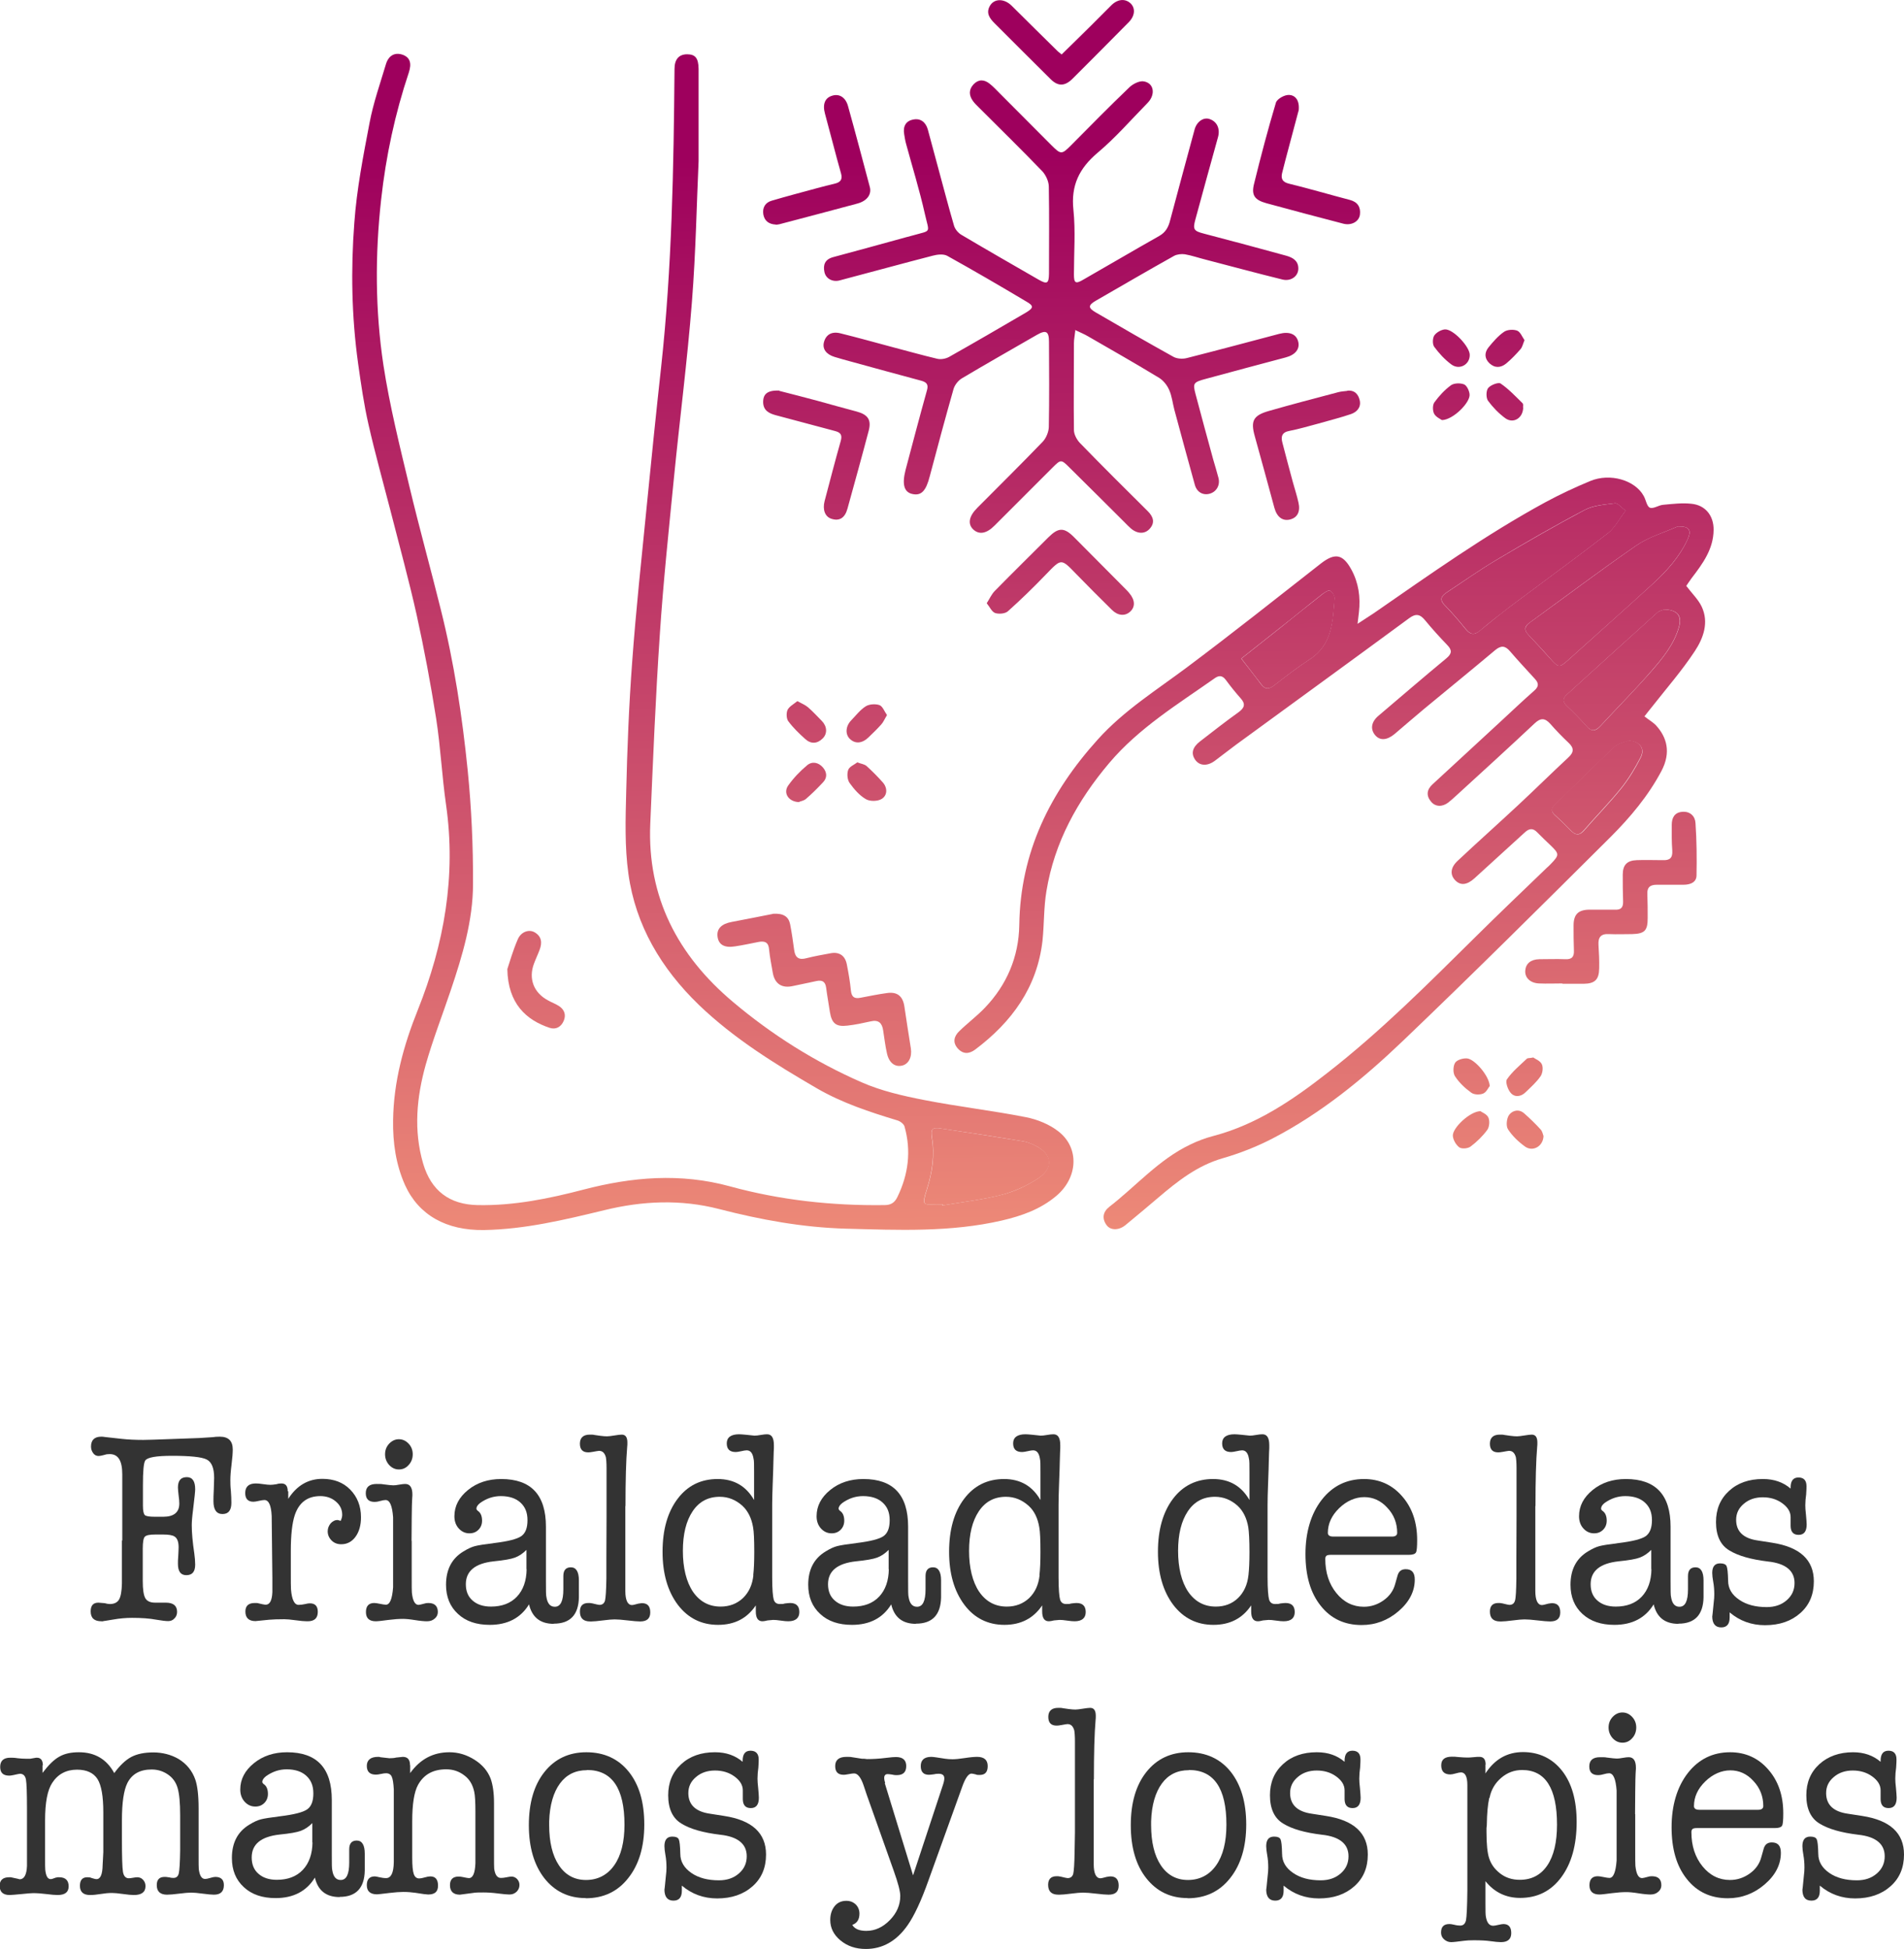 <?xml version="1.0" encoding="UTF-8"?>
<svg id="Layer_2" data-name="Layer 2" xmlns="http://www.w3.org/2000/svg" width="111.5" height="114.13" xmlns:xlink="http://www.w3.org/1999/xlink" viewBox="0 0 111.5 114.13">
  <defs>
    <linearGradient id="linear-gradient" x1="78.34" y1="32.37" x2="77.92" y2="109.06" gradientTransform="translate(0 118) scale(1 -1)" gradientUnits="userSpaceOnUse">
      <stop offset="0" stop-color="#fea77d"/>
      <stop offset="1" stop-color="#9e005d"/>
    </linearGradient>
    <linearGradient id="linear-gradient-2" x1="41.98" y1="32.18" x2="41.57" y2="108.86" xlink:href="#linear-gradient"/>
    <linearGradient id="linear-gradient-3" x1="62.49" y1="32.29" x2="62.08" y2="108.97" xlink:href="#linear-gradient"/>
    <linearGradient id="linear-gradient-4" x1="94.52" y1="32.46" x2="94.1" y2="109.15" xlink:href="#linear-gradient"/>
    <linearGradient id="linear-gradient-5" x1="47.84" y1="32.21" x2="47.43" y2="108.9" xlink:href="#linear-gradient"/>
    <linearGradient id="linear-gradient-6" x1="62.59" y1="32.29" x2="62.18" y2="108.98" xlink:href="#linear-gradient"/>
    <linearGradient id="linear-gradient-7" x1="48.22" y1="32.21" x2="47.81" y2="108.9" xlink:href="#linear-gradient"/>
    <linearGradient id="linear-gradient-8" x1="76.91" y1="32.37" x2="76.5" y2="109.05" xlink:href="#linear-gradient"/>
    <linearGradient id="linear-gradient-9" x1="76.85" y1="32.37" x2="76.43" y2="109.05" xlink:href="#linear-gradient"/>
    <linearGradient id="linear-gradient-10" x1="48.14" y1="32.21" x2="47.73" y2="108.9" xlink:href="#linear-gradient"/>
    <linearGradient id="linear-gradient-11" x1="62.36" y1="32.29" x2="61.95" y2="108.97" xlink:href="#linear-gradient"/>
    <linearGradient id="linear-gradient-12" x1="31.55" y1="32.12" x2="31.14" y2="108.81" xlink:href="#linear-gradient"/>
    <linearGradient id="linear-gradient-13" x1="47.46" y1="32.21" x2="47.05" y2="108.89" xlink:href="#linear-gradient"/>
    <linearGradient id="linear-gradient-14" x1="50.98" y1="32.23" x2="50.57" y2="108.91" xlink:href="#linear-gradient"/>
    <linearGradient id="linear-gradient-15" x1="47.43" y1="32.21" x2="47.01" y2="108.89" xlink:href="#linear-gradient"/>
    <linearGradient id="linear-gradient-16" x1="51" y1="32.23" x2="50.58" y2="108.91" xlink:href="#linear-gradient"/>
    <linearGradient id="linear-gradient-17" x1="89.4" y1="32.43" x2="88.99" y2="109.12" xlink:href="#linear-gradient"/>
    <linearGradient id="linear-gradient-18" x1="88.49" y1="32.43" x2="88.08" y2="109.11" xlink:href="#linear-gradient"/>
    <linearGradient id="linear-gradient-19" x1="85.32" y1="32.41" x2="84.91" y2="109.1" xlink:href="#linear-gradient"/>
    <linearGradient id="linear-gradient-20" x1="86.3" y1="32.42" x2="85.88" y2="109.1" xlink:href="#linear-gradient"/>
    <linearGradient id="linear-gradient-21" x1="89.42" y1="32.43" x2="89" y2="109.12" xlink:href="#linear-gradient"/>
    <linearGradient id="linear-gradient-22" x1="88.46" y1="32.43" x2="88.05" y2="109.11" xlink:href="#linear-gradient"/>
    <linearGradient id="linear-gradient-23" x1="86.25" y1="32.42" x2="85.84" y2="109.1" xlink:href="#linear-gradient"/>
    <linearGradient id="linear-gradient-24" x1="85.34" y1="32.41" x2="84.93" y2="109.1" xlink:href="#linear-gradient"/>
    <linearGradient id="linear-gradient-25" x1="94.41" y1="32.46" x2="94" y2="109.15" xlink:href="#linear-gradient"/>
    <linearGradient id="linear-gradient-26" x1="90.1" y1="32.44" x2="89.69" y2="109.12" xlink:href="#linear-gradient"/>
    <linearGradient id="linear-gradient-27" x1="95.22" y1="32.47" x2="94.81" y2="109.15" xlink:href="#linear-gradient"/>
    <linearGradient id="linear-gradient-28" x1="75.69" y1="32.36" x2="75.28" y2="109.05" xlink:href="#linear-gradient"/>
    <linearGradient id="linear-gradient-29" x1="93.74" y1="32.46" x2="93.33" y2="109.14" xlink:href="#linear-gradient"/>
    <linearGradient id="linear-gradient-30" x1="57.87" y1="32.26" x2="57.45" y2="108.95" xlink:href="#linear-gradient"/>
  </defs>
  <g id="Layer_2-2" data-name="Layer 2">
    <g id="Layer_1-2" data-name="Layer 1-2">
      <g>
        <g style="isolation: isolate;">
          <g style="isolation: isolate;">
            <path d="M7.16,90.22v-3.89c0-.79-.24-1.18-.73-1.18-.12,0-.22.01-.29.04-.15.04-.28.07-.37.07-.12,0-.23-.05-.31-.16s-.13-.23-.13-.39c0-.38.2-.58.6-.58.05,0,.12,0,.22.02l.99.11c.37.04.79.06,1.25.06.25,0,.79-.02,1.61-.05l1.66-.06c.22-.01.48-.03.78-.05.13-.02.28-.03.43-.03.51,0,.76.25.76.75,0,.19-.02.48-.07.88-.05.39-.07.69-.07.9,0,.17,0,.38.03.64.02.26.03.49.03.7,0,.44-.17.66-.52.66s-.53-.25-.53-.75c0-.15,0-.38.02-.69.01-.31.02-.54.02-.68,0-.56-.14-.92-.43-1.07-.29-.15-.97-.22-2.04-.22-.91,0-1.43.09-1.56.27-.1.14-.14.63-.14,1.47v1.18c0,.3.04.48.11.55.07.07.27.1.6.1h.48c.62,0,.94-.26.94-.77,0-.12-.01-.28-.04-.48-.02-.2-.04-.36-.04-.46,0-.41.17-.61.52-.61.33,0,.49.24.49.71,0,.06-.01.19-.03.38l-.1.87c-.05.38-.07.67-.07.86,0,.44.05.99.15,1.66.03.22.05.44.05.64,0,.42-.17.62-.52.62-.33,0-.49-.22-.49-.67,0-.11,0-.27.02-.48.01-.21.02-.37.02-.48,0-.33-.08-.54-.25-.64-.11-.07-.33-.11-.66-.11h-.45c-.34,0-.54.04-.62.13-.08.08-.12.32-.12.7v1.89c0,.5.05.83.15,1.01.1.17.29.26.57.26h.63c.44,0,.66.18.66.54,0,.15-.05.28-.15.38-.1.11-.22.16-.37.16-.15,0-.38-.03-.68-.08-.42-.08-.9-.11-1.44-.11-.35,0-.72.03-1.11.1l-.49.08s-.06,0-.1.02h-.09c-.42,0-.63-.19-.63-.58,0-.34.15-.51.45-.51.04,0,.16.01.37.03.11.03.21.05.3.05.26,0,.44-.09.54-.26s.16-.49.17-.94v-2.53Z" style="fill: #333; stroke-width: 0px;"/>
          </g>
          <g style="isolation: isolate;">
            <path d="M16.88,87.33v.44c.5-.78,1.17-1.17,2-1.17.67,0,1.22.21,1.63.63s.63.96.63,1.62c0,.47-.11.85-.32,1.14-.21.29-.49.44-.84.44-.22,0-.41-.07-.56-.22-.15-.15-.23-.33-.23-.54,0-.17.06-.32.17-.46.12-.13.25-.2.4-.2.03,0,.09.02.19.05.06-.13.09-.25.09-.35,0-.31-.12-.57-.37-.78-.24-.21-.55-.32-.91-.32-.75,0-1.25.37-1.5,1.12-.15.46-.23,1.15-.23,2.08v1.06c0,.71,0,1.11.01,1.2.05.61.2.91.45.91.12,0,.25-.02.39-.05.11-.03.2-.04.27-.04.31,0,.46.17.46.5,0,.37-.2.55-.59.55h-.06c-.14,0-.36-.02-.65-.06-.29-.04-.51-.06-.65-.06-.38,0-.68.01-.9.03l-.8.08c-.39,0-.59-.19-.59-.56,0-.33.18-.5.55-.5.1,0,.17,0,.22.02l.22.05c.1.02.16.03.2.03.24,0,.37-.25.39-.74v-.82l-.04-3.63c-.03-.63-.17-.94-.43-.94-.08,0-.18.02-.32.05-.13.03-.24.05-.32.05-.32,0-.48-.17-.48-.51,0-.37.21-.56.62-.56.1,0,.24.01.43.04.19.03.34.04.43.04.08,0,.2-.01.37-.04.08-.03.17-.04.27-.04.25,0,.37.15.37.46Z" style="fill: #333; stroke-width: 0px;"/>
            <path d="M24.11,90.24v2.08c0,.53,0,.85.01.94.05.48.18.72.39.72.05,0,.17-.03.36-.08.05-.02.12-.03.22-.03.36,0,.55.18.55.53,0,.15-.06.28-.18.38-.12.11-.27.16-.46.16-.15,0-.39-.02-.7-.07-.31-.05-.55-.07-.7-.07-.25,0-.53.02-.84.06-.38.05-.63.08-.75.08-.39,0-.58-.18-.58-.54s.17-.53.49-.53c.08,0,.19.02.34.05.15.03.26.05.34.05.23,0,.37-.34.42-1.02v-4.1c-.05-.67-.19-1.01-.44-1.01-.08,0-.19.02-.33.06-.14.04-.24.05-.31.05-.35,0-.52-.17-.52-.51,0-.36.21-.54.63-.54.18,0,.31,0,.39.02.31.04.5.06.59.06.08,0,.19-.01.35-.04.16-.03.28-.04.35-.04.28,0,.42.21.42.62,0,.04,0,.11-.01.19,0,.08-.01.15-.01.19,0,.08-.02.42-.02.99,0,.44-.01.88-.01,1.34ZM23.36,86.05c-.22,0-.41-.09-.57-.26-.16-.18-.24-.39-.24-.63s.08-.45.24-.62c.16-.17.35-.26.57-.26s.41.09.57.26c.16.17.24.38.24.62s-.08.46-.24.63c-.16.18-.35.26-.57.26Z" style="fill: #333; stroke-width: 0px;"/>
            <path d="M32.43,95.09c-.79,0-1.27-.38-1.45-1.14-.49.8-1.26,1.2-2.3,1.2-.78,0-1.4-.21-1.86-.64-.47-.43-.7-1-.7-1.71,0-.89.34-1.54,1.02-1.95.26-.16.48-.26.67-.31.19-.05.56-.11,1.13-.18.81-.1,1.33-.23,1.58-.4.25-.17.37-.48.37-.94s-.14-.78-.41-1.03c-.27-.25-.66-.38-1.15-.38-.43,0-.83.13-1.21.4-.14.11-.22.22-.22.34,0,.04.04.1.13.16.13.11.2.29.2.54,0,.21-.07.39-.21.53s-.31.21-.53.21c-.25,0-.46-.1-.63-.29-.17-.19-.25-.43-.25-.71,0-.6.27-1.11.8-1.54s1.18-.64,1.94-.64c1.75,0,2.62.93,2.62,2.79v3.22c0,.51,0,.81.03.91.06.37.22.56.49.56.34,0,.5-.34.5-1.02v-.78c0-.34.15-.51.44-.51.31,0,.47.26.47.77v.99c-.02,1.02-.51,1.54-1.47,1.54ZM30.83,91.9v-1.14c-.21.21-.43.36-.67.45s-.65.16-1.25.22c-1.09.12-1.63.57-1.63,1.34,0,.41.13.73.4.96.26.23.62.35,1.07.35.64,0,1.15-.19,1.52-.58.37-.39.56-.93.57-1.61Z" style="fill: #333; stroke-width: 0px;"/>
            <path d="M36.62,88.2v4.97c0,.54.14.82.39.82.06,0,.18-.03.36-.08.12-.02.19-.03.23-.03.32,0,.48.18.48.54s-.2.53-.59.53c-.15,0-.4-.02-.73-.06-.33-.04-.59-.06-.77-.06-.15,0-.38.02-.69.06s-.53.06-.67.06h-.07c-.4,0-.6-.19-.6-.58,0-.33.17-.5.49-.5h.1c.06.01.1.02.13.02.24.06.38.09.42.09.17,0,.28-.08.33-.25.04-.17.07-.6.08-1.29v-1.12s.01-2.49.01-2.49v-2.86c0-.32-.02-.53-.04-.64-.07-.25-.2-.37-.4-.37-.03,0-.15.02-.37.06-.11.02-.19.03-.26.03-.33,0-.49-.17-.49-.51s.19-.53.58-.53c.11,0,.2,0,.27.02l.35.05c.15.02.28.03.39.03.1,0,.24-.02.43-.05.19-.03.34-.05.43-.05.22,0,.33.15.33.46,0,.11,0,.19-.01.24-.07.82-.1,1.98-.1,3.48Z" style="fill: #333; stroke-width: 0px;"/>
            <path d="M42.03,86.61c.95,0,1.66.41,2.13,1.23v-1.62c0-.43,0-.69-.03-.79-.05-.33-.18-.5-.4-.5-.08,0-.19.02-.32.05-.14.03-.25.05-.32.05-.36,0-.53-.17-.53-.51s.24-.53.72-.53c.08,0,.22.01.42.03.31.03.47.05.48.05.09,0,.21-.01.37-.04.16-.03.29-.04.37-.04.27,0,.4.21.4.64v.18s-.02.32-.03.85c0,.06-.01.48-.04,1.23-.02.54-.03.94-.03,1.22v4.25c0,.71.04,1.14.09,1.31.05.17.17.26.35.26.13,0,.22,0,.29-.03.16-.02.26-.03.32-.03.36,0,.54.18.54.53s-.22.54-.65.54c-.1,0-.24-.01-.44-.04-.2-.03-.34-.04-.44-.04-.03,0-.14.01-.33.03-.12.03-.22.05-.3.05-.26,0-.39-.19-.39-.58v-.35c-.51.76-1.24,1.14-2.21,1.14s-1.76-.39-2.36-1.18c-.59-.79-.89-1.82-.89-3.1s.29-2.32.88-3.1,1.37-1.16,2.35-1.16ZM44.11,92.25c.04-.35.06-.8.06-1.36,0-.71-.02-1.2-.07-1.46-.09-.53-.3-.95-.62-1.25-.39-.35-.83-.53-1.33-.53-.68,0-1.21.28-1.59.85-.38.57-.57,1.34-.57,2.32s.2,1.81.59,2.39c.4.58.94.87,1.62.87.52,0,.96-.17,1.31-.5.35-.34.55-.78.61-1.34Z" style="fill: #333; stroke-width: 0px;"/>
            <path d="M53.64,95.09c-.79,0-1.27-.38-1.45-1.14-.49.8-1.26,1.2-2.3,1.2-.78,0-1.4-.21-1.86-.64-.47-.43-.7-1-.7-1.71,0-.89.34-1.54,1.02-1.95.26-.16.48-.26.67-.31.19-.05.56-.11,1.13-.18.81-.1,1.33-.23,1.58-.4.25-.17.37-.48.37-.94s-.14-.78-.41-1.03c-.27-.25-.66-.38-1.15-.38-.43,0-.83.13-1.21.4-.14.11-.22.22-.22.34,0,.04.04.1.13.16.13.11.2.29.2.54,0,.21-.07.39-.21.53s-.31.21-.53.21c-.25,0-.46-.1-.63-.29-.17-.19-.25-.43-.25-.71,0-.6.27-1.11.8-1.54s1.18-.64,1.94-.64c1.75,0,2.62.93,2.62,2.79v3.22c0,.51,0,.81.03.91.06.37.22.56.49.56.34,0,.5-.34.5-1.02v-.78c0-.34.15-.51.44-.51.31,0,.47.26.47.77v.99c-.02,1.02-.51,1.54-1.47,1.54ZM52.04,91.9v-1.14c-.21.21-.43.36-.67.45s-.65.16-1.25.22c-1.09.12-1.63.57-1.63,1.34,0,.41.13.73.4.96.26.23.62.35,1.07.35.64,0,1.15-.19,1.52-.58.37-.39.56-.93.57-1.61Z" style="fill: #333; stroke-width: 0px;"/>
            <path d="M58.8,86.61c.95,0,1.66.41,2.13,1.23v-1.62c0-.43,0-.69-.03-.79-.05-.33-.18-.5-.4-.5-.08,0-.19.02-.32.05-.14.03-.25.05-.32.05-.36,0-.53-.17-.53-.51s.24-.53.72-.53c.08,0,.22.01.42.03.31.03.46.05.47.05.09,0,.21-.01.38-.04.16-.03.29-.04.37-.04.27,0,.4.21.4.64v.18s-.02.32-.03.85c0,.06-.01.48-.04,1.23-.02.54-.03.94-.03,1.22v4.25c0,.71.04,1.14.09,1.31s.17.26.35.26c.13,0,.22,0,.29-.03.16-.02.26-.03.32-.03.36,0,.54.18.54.53s-.22.54-.65.54c-.1,0-.24-.01-.44-.04-.2-.03-.34-.04-.44-.04-.03,0-.14.01-.33.03-.12.03-.22.05-.3.05-.26,0-.39-.19-.39-.58v-.35c-.51.76-1.25,1.14-2.21,1.14s-1.76-.39-2.35-1.18c-.59-.79-.89-1.82-.89-3.1s.29-2.32.88-3.1,1.37-1.16,2.35-1.16ZM60.87,92.25c.04-.35.06-.8.06-1.36,0-.71-.02-1.2-.07-1.46-.09-.53-.29-.95-.62-1.25-.39-.35-.83-.53-1.33-.53-.68,0-1.21.28-1.59.85-.38.57-.57,1.34-.57,2.32s.2,1.81.59,2.39c.4.58.94.87,1.62.87.52,0,.96-.17,1.31-.5.35-.34.55-.78.61-1.34Z" style="fill: #333; stroke-width: 0px;"/>
            <path d="M71.04,86.61c.95,0,1.66.41,2.13,1.23v-1.62c0-.43,0-.69-.03-.79-.05-.33-.18-.5-.4-.5-.08,0-.18.02-.32.05-.14.03-.25.05-.32.05-.36,0-.53-.17-.53-.51s.24-.53.72-.53c.08,0,.22.01.42.03.31.03.47.05.48.05.09,0,.21-.01.37-.04s.29-.04.37-.04c.27,0,.4.21.4.64v.18s-.02.32-.03.85c0,.06-.01.48-.04,1.23-.02.54-.03.94-.03,1.22v4.25c0,.71.04,1.14.09,1.31s.17.26.35.26c.13,0,.22,0,.29-.03.16-.02.26-.03.32-.03.36,0,.54.18.54.53s-.21.54-.65.54c-.1,0-.24-.01-.44-.04-.2-.03-.34-.04-.44-.04-.03,0-.14.01-.33.03-.12.03-.21.05-.3.05-.26,0-.39-.19-.39-.58v-.35c-.51.76-1.24,1.14-2.21,1.14s-1.76-.39-2.36-1.18c-.59-.79-.89-1.82-.89-3.1s.29-2.32.88-3.1c.58-.77,1.37-1.16,2.35-1.16ZM73.11,92.25c.04-.35.06-.8.06-1.36,0-.71-.03-1.2-.07-1.46-.09-.53-.3-.95-.62-1.25-.39-.35-.83-.53-1.33-.53-.68,0-1.21.28-1.59.85-.38.57-.57,1.34-.57,2.32s.2,1.81.59,2.39c.4.58.94.87,1.62.87.52,0,.96-.17,1.3-.5s.55-.78.61-1.34Z" style="fill: #333; stroke-width: 0px;"/>
            <path d="M82.99,90.17c0,.41-.02.65-.07.74-.05.09-.19.14-.42.14h-4.58c-.12,0-.21.02-.25.06-.04.04-.06.1-.06.18,0,.8.22,1.47.65,2,.43.53.97.8,1.61.8.42,0,.81-.13,1.16-.38s.58-.58.68-.98l.13-.46c.07-.26.23-.38.48-.38.36,0,.53.2.53.61,0,.69-.32,1.31-.95,1.85-.63.54-1.35.81-2.16.81-1.01,0-1.81-.38-2.4-1.13-.6-.75-.89-1.76-.89-3.03s.32-2.36.95-3.17,1.46-1.22,2.48-1.22c.9,0,1.65.34,2.23,1.01.59.67.88,1.53.88,2.56ZM77.76,89.76c0,.15.11.22.32.22h3.44c.2,0,.3-.08.3-.22,0-.56-.19-1.06-.58-1.47-.38-.42-.84-.62-1.35-.62s-1.03.22-1.47.65c-.44.43-.66.91-.66,1.45Z" style="fill: #333; stroke-width: 0px;"/>
            <path d="M89.91,88.2v4.97c0,.54.14.82.39.82.06,0,.18-.03.36-.08.12-.02.19-.03.23-.03.32,0,.48.18.48.54s-.2.53-.59.53c-.15,0-.4-.02-.73-.06-.33-.04-.59-.06-.77-.06-.15,0-.38.02-.69.06s-.53.06-.67.06h-.07c-.4,0-.6-.19-.6-.58,0-.33.17-.5.49-.5h.1c.06.01.1.02.13.02.24.06.38.09.42.09.17,0,.28-.08.33-.25s.07-.6.08-1.29v-1.12s.01-2.49.01-2.49v-2.86c0-.32-.02-.53-.04-.64-.07-.25-.2-.37-.4-.37-.03,0-.15.02-.37.06-.11.02-.19.03-.26.03-.33,0-.49-.17-.49-.51s.19-.53.58-.53c.11,0,.2,0,.27.02l.35.05c.15.02.28.03.39.03.1,0,.24-.02.43-.05.19-.03.34-.05.43-.05.22,0,.33.15.33.46,0,.11,0,.19-.01.24-.07.82-.1,1.98-.1,3.48Z" style="fill: #333; stroke-width: 0px;"/>
            <path d="M98.29,95.09c-.79,0-1.27-.38-1.45-1.14-.49.8-1.26,1.2-2.3,1.2-.78,0-1.4-.21-1.87-.64-.47-.43-.7-1-.7-1.71,0-.89.34-1.54,1.02-1.95.26-.16.48-.26.67-.31.19-.05.56-.11,1.13-.18.81-.1,1.33-.23,1.58-.4.24-.17.37-.48.37-.94s-.14-.78-.41-1.03c-.27-.25-.66-.38-1.15-.38-.43,0-.83.13-1.21.4-.14.11-.21.22-.21.34,0,.04.04.1.13.16.13.11.2.29.2.54,0,.21-.07.39-.21.53-.14.14-.31.21-.53.21-.25,0-.46-.1-.63-.29-.17-.19-.25-.43-.25-.71,0-.6.27-1.11.8-1.54.53-.43,1.18-.64,1.94-.64,1.75,0,2.62.93,2.62,2.79v3.22c0,.51,0,.81.03.91.06.37.22.56.49.56.34,0,.5-.34.5-1.02v-.78c0-.34.15-.51.44-.51.31,0,.47.26.47.77v.99c-.02,1.02-.51,1.54-1.47,1.54ZM96.7,91.9v-1.14c-.21.21-.43.36-.67.45s-.65.16-1.25.22c-1.09.12-1.63.57-1.63,1.34,0,.41.13.73.4.96.26.23.62.35,1.07.35.64,0,1.15-.19,1.52-.58.37-.39.56-.93.57-1.61Z" style="fill: #333; stroke-width: 0px;"/>
            <path d="M103.25,86.61c.64,0,1.18.19,1.61.56v-.06c0-.39.15-.59.46-.59s.47.17.47.51c0,.06,0,.22-.02.48-.03.21-.05.43-.05.64,0,.13.01.31.04.56.02.25.04.43.04.56,0,.41-.16.61-.47.61s-.46-.17-.47-.51v-.53c0-.32-.18-.59-.5-.82-.32-.23-.7-.34-1.13-.34s-.81.12-1.11.38c-.3.25-.45.56-.45.94,0,.68.42,1.09,1.27,1.21l.83.13c1.63.25,2.45,1,2.45,2.26,0,.77-.26,1.39-.79,1.86-.53.47-1.21.71-2.07.71-.79,0-1.48-.25-2.07-.75v.3c0,.38-.16.58-.49.58-.35,0-.53-.22-.53-.66,0,.08.03-.2.09-.83.02-.15.03-.3.03-.45,0-.26-.02-.5-.06-.72-.04-.22-.06-.4-.06-.53,0-.37.15-.56.46-.56.2,0,.33.05.38.16.05.11.08.39.09.85,0,.46.22.83.65,1.12.42.29.96.43,1.61.43.47,0,.86-.13,1.17-.4.31-.27.46-.6.46-1.01,0-.72-.52-1.15-1.56-1.26-.99-.12-1.74-.33-2.26-.65-.52-.31-.78-.87-.78-1.66,0-.75.25-1.35.76-1.82s1.17-.7,1.98-.7Z" style="fill: #333; stroke-width: 0px;"/>
          </g>
          <g style="isolation: isolate;">
            <path d="M2.49,103.36v.46c.35-.46.67-.78.98-.95.31-.18.69-.26,1.15-.26.94,0,1.63.41,2.07,1.22.33-.45.66-.76.99-.94.34-.18.77-.27,1.3-.27s1.04.13,1.47.38c.48.29.81.7.99,1.22.12.35.19.91.19,1.67v2.76c0,.44,0,.71.01.8.05.39.17.58.37.58.07,0,.17-.02.3-.06.13-.04.23-.06.3-.06.33,0,.5.16.5.48,0,.37-.19.56-.58.56-.14,0-.36-.02-.66-.06-.29-.04-.52-.06-.67-.06-.16,0-.4.02-.71.06-.31.04-.55.06-.71.06-.4,0-.6-.19-.6-.56,0-.32.15-.48.46-.48.04,0,.13,0,.29.03.06.02.13.03.23.03.16,0,.27-.09.31-.27.04-.18.07-.63.08-1.36v-2.03c0-.74-.05-1.27-.15-1.61-.1-.34-.29-.6-.57-.79-.28-.19-.59-.29-.95-.29-.68,0-1.15.26-1.42.79-.21.42-.32,1.14-.32,2.18v1.14c0,1,.02,1.63.06,1.88.04.25.16.38.34.38.06,0,.14-.01.25-.03s.19-.03.25-.03c.13,0,.25.05.34.15.09.1.14.22.14.37,0,.35-.23.52-.68.52-.14,0-.36-.02-.64-.06-.28-.04-.5-.06-.64-.06-.2,0-.42.02-.66.06-.24.04-.45.06-.63.06-.39,0-.59-.18-.59-.54,0-.33.14-.5.43-.5.11,0,.19.01.24.04.13.04.24.07.3.07.23,0,.35-.27.36-.82l.04-.76v-2.33c0-.93-.11-1.58-.34-1.95-.23-.36-.63-.55-1.2-.55-.63,0-1.12.26-1.45.77-.28.42-.42,1.15-.42,2.19v2.14c0,.43,0,.68.01.76.04.37.14.55.32.55.05,0,.15-.03.3-.09.02,0,.05,0,.09-.02h.1c.37,0,.56.18.56.53s-.22.51-.65.51c-.16,0-.37-.02-.6-.05-.33-.04-.6-.06-.83-.06-.12,0-.33.02-.63.05-.41.04-.66.06-.75.06-.38,0-.58-.18-.58-.54,0-.33.19-.5.56-.5h.09s.07.02.09.02l.37.08s.03.02.06.02c.26,0,.41-.26.43-.78v-3.36c0-.91-.02-1.47-.06-1.7-.04-.22-.16-.34-.35-.34-.04,0-.17.03-.4.08-.1.02-.17.03-.23.03-.36,0-.53-.17-.53-.51,0-.36.2-.54.59-.54.11,0,.25,0,.43.03.18.02.34.03.48.03h.26l.35-.06h.04c.23,0,.35.15.35.46Z" style="fill: #333; stroke-width: 0px;"/>
            <path d="M19.89,111.09c-.79,0-1.27-.38-1.45-1.14-.49.8-1.26,1.2-2.3,1.2-.78,0-1.4-.21-1.86-.64-.47-.43-.7-1-.7-1.71,0-.89.34-1.54,1.02-1.95.26-.16.48-.26.67-.31.19-.05.56-.11,1.13-.18.81-.1,1.33-.23,1.58-.4.25-.17.37-.48.37-.94s-.14-.78-.41-1.03c-.27-.25-.66-.38-1.15-.38-.43,0-.83.13-1.21.4-.14.11-.22.22-.22.34,0,.04.04.1.13.16.13.11.2.29.2.54,0,.21-.07.39-.21.53s-.31.21-.53.21c-.25,0-.46-.1-.63-.29-.17-.19-.25-.43-.25-.71,0-.6.27-1.11.8-1.54s1.18-.64,1.94-.64c1.75,0,2.62.93,2.62,2.79v3.22c0,.51,0,.81.03.91.06.37.22.56.49.56.34,0,.5-.34.5-1.02v-.78c0-.34.15-.51.44-.51.31,0,.47.26.47.77v.99c-.02,1.02-.51,1.54-1.47,1.54ZM18.29,107.9v-1.14c-.21.21-.43.36-.67.45s-.65.16-1.25.22c-1.09.12-1.63.57-1.63,1.34,0,.41.13.73.4.96.26.23.62.35,1.07.35.64,0,1.15-.19,1.52-.58.37-.39.56-.93.57-1.61Z" style="fill: #333; stroke-width: 0px;"/>
            <path d="M24.02,103.37v.46c.58-.81,1.34-1.22,2.3-1.22.52,0,1.01.15,1.47.44s.77.66.94,1.1c.13.36.2.84.2,1.42v3.04c0,.46,0,.73.01.82.05.36.18.54.39.54.09,0,.2-.01.34-.04.14-.03.24-.04.29-.04.12,0,.23.05.32.14.09.1.14.21.14.35,0,.16-.06.29-.17.4-.12.11-.25.16-.42.16-.13,0-.36-.02-.66-.06s-.6-.06-.86-.06c-.25,0-.46,0-.62.03-.48.06-.73.1-.76.1-.38,0-.58-.19-.58-.56,0-.33.17-.5.5-.5.08,0,.17.01.26.03.19.04.3.06.35.06.23,0,.36-.29.38-.88v-3.01c0-.56-.02-.95-.07-1.17-.09-.41-.27-.72-.56-.94-.32-.25-.67-.37-1.08-.37-.77,0-1.31.3-1.65.91-.23.42-.34,1.13-.34,2.13v2.13c0,.47.03.79.09.96.06.17.16.26.32.26.08,0,.18-.02.32-.06.13-.04.25-.06.33-.06.3,0,.45.18.45.54s-.19.52-.58.52c-.08,0-.33-.03-.75-.1-.21-.03-.45-.05-.71-.05-.2,0-.47.02-.81.06-.42.05-.66.08-.72.08-.4,0-.6-.18-.6-.54,0-.34.16-.51.47-.51.05,0,.14.02.27.05.13.03.26.05.39.05.29,0,.44-.31.45-.93v-4.27c-.02-.36-.06-.61-.12-.74-.06-.13-.17-.2-.33-.2-.07,0-.17.01-.3.04-.13.03-.23.04-.3.04-.35,0-.53-.17-.53-.51s.22-.53.65-.53c.06,0,.11,0,.14.02l.53.06c.15,0,.29-.01.4-.04.25-.03.38-.04.39-.04.28,0,.42.16.42.49Z" style="fill: #333; stroke-width: 0px;"/>
            <path d="M34.3,111.15c-1.01,0-1.81-.39-2.42-1.16-.6-.77-.91-1.81-.91-3.11s.3-2.34.91-3.11c.61-.77,1.43-1.16,2.46-1.16s1.87.38,2.48,1.14.91,1.79.91,3.09-.31,2.35-.94,3.14c-.62.79-1.45,1.18-2.49,1.18ZM34.37,103.66c-.67,0-1.2.26-1.58.78-.38.52-.6,1.26-.63,2.22v.21c0,1,.19,1.79.57,2.36.38.57.91.86,1.59.86s1.25-.29,1.65-.86.6-1.36.6-2.38c0-2.13-.73-3.2-2.19-3.2Z" style="fill: #333; stroke-width: 0px;"/>
            <path d="M41.88,102.61c.64,0,1.18.19,1.61.56v-.06c0-.39.15-.59.46-.59s.48.17.48.51c0,.06,0,.22-.02.48-.03.21-.05.43-.05.64,0,.13.01.31.04.56.02.25.04.43.04.56,0,.41-.16.61-.47.61s-.46-.17-.47-.51v-.53c0-.32-.18-.59-.5-.82-.32-.23-.7-.34-1.13-.34s-.81.12-1.11.38c-.3.25-.45.56-.45.94,0,.68.42,1.09,1.27,1.21l.83.13c1.63.25,2.45,1,2.45,2.26,0,.77-.26,1.39-.79,1.86-.53.47-1.22.71-2.07.71-.79,0-1.48-.25-2.07-.75v.3c0,.38-.16.58-.49.58-.35,0-.53-.22-.53-.66,0,.08.03-.2.09-.83.02-.15.03-.3.03-.45,0-.26-.02-.5-.06-.72-.04-.22-.06-.4-.06-.53,0-.37.15-.56.46-.56.2,0,.33.05.38.16.05.11.08.39.09.85,0,.46.23.83.65,1.12.42.29.96.43,1.61.43.47,0,.86-.13,1.17-.4.31-.27.46-.6.46-1.01,0-.72-.52-1.15-1.56-1.26-.99-.12-1.74-.33-2.26-.65-.52-.31-.78-.87-.78-1.66,0-.75.25-1.35.76-1.82s1.17-.7,1.98-.7Z" style="fill: #333; stroke-width: 0px;"/>
            <path d="M51.81,104.41l1.66,5.41,1.76-5.33c.05-.15.07-.27.07-.35,0-.18-.11-.27-.33-.27-.12,0-.21.01-.27.03-.15.02-.25.03-.3.03-.32,0-.48-.17-.48-.51,0-.36.21-.54.62-.54.06,0,.15.01.29.03l.52.08c.13.02.28.03.43.03.16,0,.4-.02.72-.07.32-.05.56-.07.72-.07.41,0,.62.18.62.54s-.16.52-.47.52c-.1,0-.17,0-.22-.03-.12-.03-.21-.05-.26-.05-.18,0-.37.27-.56.82l-1.96,5.44c-.43,1.21-.84,2.08-1.22,2.62-.65.93-1.47,1.39-2.45,1.39-.59,0-1.08-.17-1.48-.5-.4-.33-.6-.73-.6-1.2,0-.33.09-.6.26-.81.17-.21.4-.31.68-.31.22,0,.4.07.55.21.14.14.22.32.22.54,0,.34-.14.56-.42.66.14.24.42.35.82.35.51,0,.97-.21,1.38-.63.41-.42.61-.89.61-1.42,0-.27-.13-.76-.39-1.49l-1.58-4.45-.17-.51c-.16-.48-.35-.72-.56-.72-.06,0-.16.01-.31.04-.15.03-.25.04-.3.04-.34,0-.5-.17-.5-.51,0-.36.22-.54.66-.54.14,0,.25,0,.33.02l.58.09h.12c.07,0,.12.02.17.02.35,0,.72-.02,1.11-.07.3-.04.49-.05.59-.05.4,0,.6.18.6.53s-.18.53-.55.53c-.06,0-.15,0-.27-.03-.12-.02-.22-.03-.27-.03-.13,0-.2.08-.2.22,0,.09.02.19.06.32Z" style="fill: #333; stroke-width: 0px;"/>
            <path d="M64.05,104.2v4.97c0,.54.14.82.39.82.06,0,.18-.03.36-.08.12-.02.19-.03.23-.03.32,0,.48.18.48.54s-.2.53-.59.53c-.15,0-.4-.02-.73-.06-.33-.04-.59-.06-.78-.06-.15,0-.38.02-.69.06-.31.04-.53.06-.67.06h-.07c-.4,0-.6-.19-.6-.58,0-.33.17-.5.49-.5h.1c.06.01.1.02.13.02.24.06.38.09.42.09.17,0,.28-.08.33-.25.04-.17.07-.6.08-1.29l.02-1.12v-5.35c0-.32-.02-.53-.04-.64-.07-.25-.2-.37-.4-.37-.03,0-.15.02-.37.06-.11.02-.19.03-.26.03-.33,0-.49-.17-.49-.51s.19-.53.58-.53c.11,0,.2,0,.27.02l.35.05c.15.02.28.03.39.03.1,0,.24-.02.43-.05.19-.03.34-.05.43-.05.22,0,.33.15.33.46,0,.11,0,.19-.01.24-.07.82-.1,1.98-.1,3.48Z" style="fill: #333; stroke-width: 0px;"/>
            <path d="M69.55,111.15c-1.01,0-1.81-.39-2.42-1.16-.61-.77-.91-1.81-.91-3.11s.3-2.34.91-3.11c.61-.77,1.43-1.16,2.46-1.16s1.87.38,2.48,1.14c.6.76.91,1.79.91,3.09s-.31,2.35-.94,3.14c-.62.79-1.46,1.18-2.49,1.18ZM69.62,103.66c-.67,0-1.2.26-1.58.78-.38.52-.6,1.26-.63,2.22v.21c0,1,.19,1.79.57,2.36s.91.86,1.59.86,1.25-.29,1.65-.86.6-1.36.6-2.38c0-2.13-.73-3.2-2.19-3.2Z" style="fill: #333; stroke-width: 0px;"/>
            <path d="M77.13,102.61c.64,0,1.18.19,1.61.56v-.06c0-.39.15-.59.46-.59s.47.17.47.51c0,.06,0,.22-.02.48-.03.21-.05.43-.05.64,0,.13.01.31.04.56.02.25.04.43.04.56,0,.41-.16.61-.47.61s-.46-.17-.47-.51v-.53c0-.32-.18-.59-.5-.82-.32-.23-.7-.34-1.13-.34s-.81.12-1.11.38c-.3.25-.45.56-.45.94,0,.68.42,1.09,1.27,1.21l.83.13c1.63.25,2.45,1,2.45,2.26,0,.77-.26,1.39-.79,1.86-.53.47-1.21.71-2.07.71-.79,0-1.48-.25-2.07-.75v.3c0,.38-.16.58-.49.58-.35,0-.53-.22-.53-.66,0,.08.03-.2.09-.83.02-.15.03-.3.03-.45,0-.26-.02-.5-.06-.72-.04-.22-.06-.4-.06-.53,0-.37.15-.56.46-.56.2,0,.33.05.38.16.05.11.08.39.09.85,0,.46.22.83.65,1.12.42.29.96.43,1.61.43.47,0,.86-.13,1.17-.4.31-.27.46-.6.46-1.01,0-.72-.52-1.15-1.56-1.26-.99-.12-1.74-.33-2.26-.65-.52-.31-.78-.87-.78-1.66,0-.75.25-1.35.76-1.82s1.17-.7,1.98-.7Z" style="fill: #333; stroke-width: 0px;"/>
            <path d="M86.99,103.34v.51c.54-.83,1.27-1.25,2.2-1.25s1.72.37,2.29,1.1.85,1.73.85,2.99c0,1.35-.3,2.43-.9,3.24-.6.81-1.4,1.21-2.41,1.21-.83,0-1.51-.33-2.03-.98v1.33c0,.41,0,.67.03.78.06.33.2.5.42.5.07,0,.17-.02.3-.05.13-.03.24-.05.3-.05.31,0,.46.18.46.53s-.2.53-.6.53c-.14,0-.36-.02-.64-.06-.21-.03-.53-.05-.95-.05-.23,0-.42.01-.57.03-.38.05-.64.08-.76.08-.16,0-.3-.06-.42-.17s-.17-.24-.17-.39c0-.34.16-.5.49-.5.06,0,.15.01.27.04.16.04.28.05.36.05.18,0,.29-.1.34-.31.04-.21.07-.79.08-1.74v-6.18c0-.49-.13-.74-.37-.74-.07,0-.17.02-.31.06-.14.04-.25.06-.32.06-.35,0-.53-.18-.53-.53s.21-.51.63-.51c.11,0,.22,0,.35.02.24.02.42.03.53.03.09,0,.21,0,.37-.02.16-.02.28-.02.36-.02.24,0,.36.15.36.45ZM87.21,105.29c-.09.42-.13.92-.14,1.52,0,.04,0,.12-.02.24v.22c0,.71.05,1.24.16,1.56.11.33.31.62.63.87s.7.38,1.16.38c.69,0,1.23-.28,1.61-.84.38-.56.57-1.36.57-2.39,0-2.13-.68-3.2-2.04-3.2-.46,0-.87.15-1.23.46-.36.31-.59.7-.68,1.17Z" style="fill: #333; stroke-width: 0px;"/>
            <path d="M95.76,106.24v2.08c0,.53,0,.85.01.94.05.48.18.72.39.72.05,0,.17-.03.36-.08.05-.02.12-.03.22-.03.37,0,.55.18.55.53,0,.15-.06.28-.18.38-.12.11-.27.16-.46.16-.15,0-.39-.02-.7-.07-.31-.05-.55-.07-.7-.07-.25,0-.53.02-.84.06-.38.05-.63.08-.75.08-.38,0-.58-.18-.58-.54s.17-.53.49-.53c.08,0,.19.02.34.05.15.03.26.05.34.05.23,0,.37-.34.42-1.02v-4.1c-.05-.67-.19-1.01-.44-1.01-.08,0-.19.02-.33.06-.14.04-.24.05-.31.05-.35,0-.52-.17-.52-.51,0-.36.21-.54.63-.54.18,0,.31,0,.39.02.31.04.5.06.59.06.08,0,.2-.01.35-.04.16-.03.28-.04.35-.04.28,0,.42.21.42.62,0,.04,0,.11-.01.19,0,.08-.01.15-.01.19,0,.08-.02.42-.02.99,0,.44-.01.88-.01,1.34ZM95.01,102.05c-.22,0-.41-.09-.57-.26-.16-.18-.24-.39-.24-.63s.08-.45.24-.62c.16-.17.35-.26.57-.26s.41.09.57.26c.16.17.24.38.24.62s-.08.46-.24.63c-.16.18-.35.26-.57.26Z" style="fill: #333; stroke-width: 0px;"/>
            <path d="M104.43,106.17c0,.41-.02.65-.07.74-.05.09-.19.14-.42.14h-4.58c-.12,0-.21.02-.25.06-.04.04-.06.1-.06.18,0,.8.22,1.47.65,2,.43.53.97.8,1.61.8.42,0,.81-.13,1.16-.38s.58-.58.68-.98l.13-.46c.07-.26.23-.38.48-.38.36,0,.53.2.53.61,0,.69-.32,1.31-.95,1.85-.63.54-1.35.81-2.16.81-1.01,0-1.81-.38-2.4-1.13-.6-.75-.89-1.76-.89-3.03s.32-2.36.95-3.17,1.46-1.22,2.48-1.22c.9,0,1.65.34,2.23,1.01.59.67.88,1.53.88,2.56ZM99.2,105.76c0,.15.11.22.32.22h3.44c.2,0,.3-.08.3-.22,0-.56-.19-1.06-.58-1.47-.38-.42-.84-.62-1.35-.62s-1.03.22-1.47.65c-.44.43-.66.91-.66,1.45Z" style="fill: #333; stroke-width: 0px;"/>
            <path d="M108.52,102.61c.64,0,1.18.19,1.61.56v-.06c0-.39.15-.59.46-.59s.47.17.47.51c0,.06,0,.22-.02.48-.03.21-.05.43-.05.64,0,.13.01.31.04.56.02.25.04.43.04.56,0,.41-.16.61-.47.61s-.46-.17-.47-.51v-.53c0-.32-.18-.59-.5-.82-.32-.23-.7-.34-1.13-.34s-.81.12-1.11.38c-.3.25-.45.56-.45.94,0,.68.42,1.09,1.27,1.21l.84.13c1.63.25,2.45,1,2.45,2.26,0,.77-.26,1.39-.79,1.86-.53.47-1.22.71-2.07.71-.79,0-1.48-.25-2.07-.75v.3c0,.38-.16.58-.49.58-.36,0-.53-.22-.53-.66,0,.08.03-.2.09-.83.02-.15.03-.3.03-.45,0-.26-.02-.5-.06-.72-.04-.22-.06-.4-.06-.53,0-.37.15-.56.46-.56.2,0,.33.05.38.16.05.11.08.39.09.85,0,.46.23.83.65,1.12.42.29.96.43,1.61.43.47,0,.86-.13,1.17-.4.31-.27.46-.6.46-1.01,0-.72-.52-1.15-1.55-1.26-.99-.12-1.74-.33-2.26-.65-.52-.31-.78-.87-.78-1.66,0-.75.25-1.35.76-1.82.51-.46,1.17-.7,1.98-.7Z" style="fill: #333; stroke-width: 0px;"/>
          </g>
        </g>
        <g>
          <path d="M98.75,34.31c.34.45.7.79.9,1.21.44.93.1,1.85-.4,2.61-.75,1.14-1.65,2.17-2.49,3.24-.15.19-.3.37-.46.58.25.2.5.34.68.53.62.68.9,1.57.31,2.68-.77,1.45-1.82,2.7-2.97,3.85-4.02,4-8.04,8-12.14,11.92-2.31,2.21-4.79,4.25-7.66,5.74-.93.48-1.92.87-2.93,1.16-1.48.43-2.63,1.34-3.77,2.31-.63.54-1.27,1.07-1.91,1.6-.39.32-.88.32-1.11,0-.28-.39-.21-.77.15-1.06,1.58-1.22,2.91-2.78,4.76-3.66.43-.21.89-.38,1.35-.5,2.54-.67,4.65-2.11,6.67-3.69,3.11-2.42,5.88-5.2,8.67-7.96,1.37-1.36,2.78-2.7,4.17-4.04.09-.08.18-.16.26-.25.49-.51.49-.58-.03-1.08-.26-.25-.53-.5-.78-.76s-.47-.23-.72,0c-.98.9-1.97,1.79-2.95,2.69-.44.4-.82.44-1.13.12s-.29-.74.14-1.14c1.16-1.09,2.35-2.15,3.51-3.23,1-.93,1.97-1.89,2.97-2.82.33-.3.35-.55.02-.86-.38-.36-.74-.73-1.08-1.12-.31-.34-.56-.35-.91-.02-1.51,1.42-3.05,2.82-4.58,4.22-.15.14-.31.28-.47.41-.36.28-.77.26-1.02-.05-.29-.35-.25-.7.09-1.01,1.34-1.23,2.67-2.46,4-3.69.65-.6,1.29-1.21,1.95-1.79.28-.24.28-.44.05-.69-.49-.54-.99-1.07-1.46-1.62-.29-.34-.53-.35-.87-.07-1.38,1.16-2.77,2.29-4.16,3.44-.59.49-1.16.99-1.74,1.48-.45.37-.86.39-1.14.05-.28-.35-.22-.77.21-1.13,1.32-1.12,2.63-2.25,3.96-3.35.34-.28.36-.49.05-.8-.44-.46-.87-.93-1.28-1.43-.3-.37-.55-.42-.95-.12-3.37,2.48-6.76,4.94-10.14,7.41-.42.31-.82.63-1.24.94-.44.32-.89.29-1.14-.07s-.17-.72.28-1.07c.75-.58,1.5-1.17,2.27-1.72.34-.25.41-.48.12-.8-.31-.35-.6-.71-.88-1.09-.19-.25-.38-.27-.62-.11-2.17,1.53-4.46,2.92-6.21,4.99-1.85,2.19-3.2,4.63-3.67,7.49-.16.95-.13,1.93-.23,2.9-.31,2.74-1.8,4.77-3.94,6.38-.35.26-.7.29-1.02-.06-.32-.36-.22-.72.08-1.01.48-.47,1.03-.88,1.49-1.36,1.3-1.35,2-3,2.03-4.86.06-4.26,1.8-7.77,4.6-10.87,1.54-1.71,3.46-2.9,5.27-4.26,2.63-1.97,5.2-4.01,7.79-6.04.81-.63,1.28-.57,1.78.34.43.78.55,1.63.45,2.51-.02.17-.04.33-.08.68.4-.26.68-.44.95-.62,3.28-2.27,6.54-4.59,10.05-6.5.85-.46,1.73-.87,2.62-1.24,1.17-.49,2.64-.05,3.14.88.13.23.18.61.36.68.21.08.51-.15.78-.17.55-.05,1.11-.12,1.65-.06.82.08,1.31.7,1.3,1.53-.01,1.13-.64,1.98-1.29,2.83-.14.19-.27.39-.35.51l.04-.06ZM98.37,30.83s-.11,0-.17.02c-.8.35-1.66.61-2.37,1.09-2.12,1.46-4.17,3.01-6.25,4.52-.33.23-.33.44-.07.72.42.45.85.91,1.26,1.37.5.56.54.57,1.1.07,1.64-1.48,3.3-2.95,4.93-4.44.82-.75,1.56-1.57,2.03-2.6.24-.51.09-.75-.46-.75ZM95.2,29.91c-.28-.21-.47-.46-.62-.44-.6.08-1.26.11-1.78.39-1.74.91-3.44,1.9-5.14,2.91-.99.59-1.94,1.26-2.91,1.9-.31.21-.5.41-.15.77.43.44.84.92,1.23,1.4.26.32.5.37.82.1.57-.47,1.15-.94,1.74-1.39,1.92-1.44,3.86-2.85,5.76-4.32.4-.31.65-.81,1.04-1.32h.01ZM97.48,35.69c-.06.03-.29.06-.43.19-1.77,1.59-3.54,3.2-5.3,4.8-.24.22-.24.42,0,.65.4.38.79.77,1.16,1.19.29.33.52.32.81,0,.97-1.05,1.98-2.07,2.93-3.15.7-.8,1.4-1.63,1.69-2.7.16-.59-.09-.95-.85-.98h-.01ZM72.69,38.57c.41.53.79,1,1.15,1.49.25.33.47.31.78.07.68-.53,1.37-1.06,2.09-1.53,1.32-.86,1.33-2.24,1.44-3.57.01-.15-.14-.37-.27-.44-.08-.05-.3.1-.43.19-.83.65-1.64,1.32-2.47,1.97-.74.59-1.49,1.18-2.3,1.82h.01ZM95.42,43.36c-.3.12-.66.18-.87.38-1.18,1.11-2.33,2.26-3.49,3.39-.22.21-.24.39,0,.61.32.29.63.59.93.9.27.28.5.3.77,0,.72-.83,1.5-1.62,2.19-2.48.44-.55.81-1.16,1.13-1.79.27-.52-.03-.92-.65-.99h0Z" style="fill: url(#linear-gradient); stroke-width: 0px;"/>
          <path d="M40.91,9.45c-.11,2.37-.16,5.3-.39,8.22-.27,3.47-.72,6.92-1.06,10.38-.3,3.03-.62,6.06-.82,9.1-.25,3.69-.4,7.4-.56,11.1-.18,4.29,1.61,7.7,4.84,10.42,2.29,1.93,4.8,3.51,7.54,4.71,1.14.5,2.4.79,3.63,1.03,1.98.39,4,.62,5.98,1.01.67.13,1.39.42,1.92.84,1.24.97,1.13,2.71-.13,3.77-.92.78-2.02,1.17-3.18,1.44-3.02.7-6.09.56-9.15.48-2.52-.07-4.98-.52-7.42-1.15-2.25-.58-4.49-.48-6.73.07-2.32.56-4.64,1.12-7.05,1.16-2.19.03-3.81-.87-4.61-2.63-.54-1.21-.72-2.49-.7-3.8.03-2.25.61-4.37,1.44-6.44,1.55-3.87,2.26-7.86,1.66-12.04-.24-1.68-.32-3.38-.58-5.05-.32-2.03-.7-4.06-1.14-6.06-.46-2.06-1.02-4.09-1.54-6.13-.43-1.67-.9-3.34-1.28-5.02-.27-1.18-.44-2.38-.61-3.58-.38-2.74-.43-5.5-.22-8.24.14-1.96.52-3.9.89-5.84.22-1.17.62-2.3.96-3.44.16-.53.54-.71.99-.55.42.16.53.49.35,1.04-.81,2.42-1.34,4.89-1.62,7.43-.36,3.24-.35,6.48.13,9.68.37,2.42.97,4.81,1.54,7.19.57,2.39,1.23,4.75,1.82,7.13.78,3.11,1.26,6.27,1.58,9.45.22,2.2.32,4.42.31,6.63,0,2.14-.62,4.2-1.3,6.22-.49,1.46-1.05,2.89-1.47,4.37-.53,1.9-.72,3.84-.15,5.79.47,1.59,1.54,2.4,3.2,2.43,2.12.04,4.17-.38,6.2-.91,2.84-.74,5.67-.98,8.56-.19,2.95.81,5.98,1.14,9.04,1.1.37,0,.6-.12.77-.47.65-1.33.82-2.71.42-4.13-.04-.15-.25-.31-.42-.36-1.62-.49-3.23-1.02-4.7-1.87-2.46-1.43-4.87-2.92-6.93-4.9-2.19-2.12-3.7-4.64-4.12-7.67-.22-1.57-.17-3.18-.13-4.77.06-2.54.16-5.09.35-7.63.22-3.04.55-6.07.85-9.1.27-2.74.55-5.48.85-8.21.63-5.79.73-11.61.78-17.42,0-.57.26-.86.74-.86s.66.23.67.85v5.44-.02ZM55.18,70.52s0,.04,0,.07c1.16-.2,2.33-.33,3.47-.62.75-.19,1.5-.54,2.15-.97.91-.61.8-1.43-.17-1.91-.22-.11-.45-.21-.68-.25-1.62-.27-3.24-.52-4.87-.76-.5-.07-.59.05-.51.54.17,1.03.02,2.02-.29,3.01-.32,1.01-.23.91.63.89.09,0,.17,0,.26,0Z" style="fill: url(#linear-gradient-2); stroke-width: 0px;"/>
          <path d="M62.97,19.36c-.03.3-.08.52-.08.73,0,1.7-.02,3.39,0,5.09,0,.26.17.57.35.76,1.31,1.35,2.65,2.68,3.99,4.01.3.31.42.64.11,1-.28.33-.72.33-1.11,0-.13-.11-.25-.24-.37-.36-1.08-1.07-2.15-2.15-3.24-3.22-.48-.48-.5-.47-.99.02-1.13,1.13-2.25,2.25-3.38,3.38-.47.48-.91.56-1.26.23-.33-.32-.25-.77.24-1.26,1.28-1.29,2.57-2.56,3.83-3.87.2-.21.35-.57.36-.86.03-1.66.02-3.32.01-4.99,0-.62-.17-.72-.71-.41-1.47.85-2.94,1.68-4.4,2.55-.21.13-.41.38-.48.62-.48,1.69-.94,3.4-1.39,5.1-.22.86-.49,1.16-1.01,1.05-.49-.1-.63-.55-.41-1.41.41-1.55.82-3.11,1.25-4.65.1-.34,0-.48-.31-.57-1.38-.37-2.77-.75-4.15-1.13-.32-.09-.63-.17-.95-.27-.49-.15-.72-.47-.62-.86.12-.45.46-.65.97-.52.97.24,1.94.51,2.91.77.92.24,1.83.5,2.76.72.21.05.49,0,.69-.11,1.51-.85,3-1.72,4.49-2.59.47-.28.48-.4.02-.66-1.53-.91-3.07-1.81-4.62-2.67-.22-.12-.58-.08-.84-.01-1.82.47-3.64.97-5.46,1.45-.41.11-.81-.1-.89-.49-.09-.42.03-.74.5-.87,1.42-.38,2.83-.77,4.25-1.16.15-.04.3-.08.45-.12,1.09-.31.94-.1.68-1.26-.31-1.38-.73-2.74-1.1-4.1-.05-.18-.08-.37-.11-.56-.08-.45.09-.78.53-.86.43-.09.73.16.85.57.2.71.38,1.44.58,2.15.32,1.17.62,2.34.96,3.5.06.2.24.42.43.53,1.5.89,3.02,1.76,4.53,2.63.49.28.59.22.6-.35,0-1.7.02-3.39-.01-5.09,0-.31-.17-.68-.38-.91-1.21-1.26-2.46-2.48-3.7-3.72-.13-.13-.28-.27-.38-.42-.22-.32-.23-.65.05-.95.29-.31.62-.29.93-.05.23.18.43.4.64.61,1,1,2,2.01,3,3.01.55.55.6.54,1.14,0,1.13-1.14,2.26-2.29,3.42-3.4.2-.19.55-.37.8-.35.63.07.76.76.26,1.27-.97.99-1.88,2.04-2.94,2.93-1.06.9-1.55,1.9-1.4,3.32.13,1.25.03,2.53.03,3.79,0,.51.1.57.54.31,1.49-.85,2.96-1.72,4.45-2.56.39-.22.55-.53.65-.94.47-1.77.95-3.54,1.43-5.31.13-.46.53-.72.87-.6.44.14.63.57.5,1.05-.45,1.61-.89,3.23-1.33,4.84-.16.58-.08.67.5.82,1.61.42,3.21.85,4.81,1.29.36.1.7.27.72.71.03.47-.41.81-.92.69-1.51-.37-3.01-.78-4.52-1.17-.4-.1-.8-.24-1.2-.31-.2-.03-.46,0-.63.09-1.54.86-3.06,1.75-4.59,2.63-.45.26-.46.42-.01.68,1.51.88,3.02,1.75,4.55,2.6.21.12.54.14.78.08,1.81-.46,3.61-.94,5.42-1.42.58-.15.99,0,1.11.44s-.16.79-.73.94c-1.55.41-3.11.83-4.66,1.25-.74.2-.79.25-.62.89.34,1.29.69,2.57,1.04,3.85.1.35.21.7.3,1.05.12.43-.11.83-.51.94-.39.11-.75-.09-.87-.52-.41-1.46-.8-2.93-1.2-4.4-.1-.38-.14-.79-.3-1.15-.12-.28-.34-.56-.6-.72-1.37-.83-2.77-1.63-4.16-2.43-.22-.13-.45-.22-.76-.37l.02.04Z" style="fill: url(#linear-gradient-3); stroke-width: 0px;"/>
          <path d="M91.48,57.59c-.45,0-.9.02-1.35,0-.52-.02-.84-.34-.81-.75s.32-.66.83-.67c.5,0,1-.02,1.51,0,.39.02.53-.14.51-.52-.02-.48-.02-.97-.02-1.45,0-.65.27-.92.91-.93.5,0,1,0,1.51,0,.37.02.49-.14.48-.49-.02-.52-.02-1.04-.02-1.56,0-.57.25-.83.82-.85.5-.02,1,0,1.51,0,.42.02.6-.12.57-.57-.04-.5-.03-1-.03-1.5,0-.41.16-.72.61-.76.47-.04.76.26.78.66.07,1.02.08,2.04.06,3.06,0,.42-.38.55-.76.55-.52,0-1.04,0-1.56,0-.4,0-.58.15-.56.55.02.47.02.93.02,1.4,0,.73-.17.92-.91.94-.45,0-.9.02-1.35,0-.49-.03-.65.19-.62.65.03.45.05.9.04,1.35-.01.67-.25.9-.91.91h-1.25v-.03h-.01Z" style="fill: url(#linear-gradient-4); stroke-width: 0px;"/>
          <path d="M45.26,53.51c.64-.04.92.18,1.01.61.1.51.17,1.02.24,1.53.06.44.29.58.72.46.47-.12.94-.2,1.42-.29.5-.09.84.14.94.65.1.51.19,1.02.24,1.54.04.36.19.49.55.42.53-.1,1.05-.21,1.58-.28.59-.08.91.19,1,.78.12.82.25,1.64.38,2.46.08.51-.13.92-.51,1.01-.42.1-.77-.16-.89-.72-.1-.44-.15-.88-.22-1.33-.06-.43-.26-.65-.73-.54-.45.1-.91.2-1.37.25-.66.08-.91-.13-1.02-.79-.07-.48-.16-.95-.22-1.43-.05-.37-.24-.46-.57-.39-.45.1-.91.19-1.37.29-.66.15-1.08-.13-1.19-.8-.07-.44-.17-.88-.21-1.33-.03-.43-.25-.52-.62-.45-.46.09-.91.19-1.38.26-.62.1-.96-.1-1.02-.57-.06-.46.23-.75.82-.86.87-.16,1.73-.34,2.41-.47h0Z" style="fill: url(#linear-gradient-5); stroke-width: 0px;"/>
          <path d="M62.17,3.19c.58-.57,1.15-1.12,1.71-1.68.41-.4.8-.81,1.21-1.21.37-.36.8-.39,1.11-.11.3.28.27.73-.09,1.1-1.09,1.11-2.19,2.21-3.29,3.31-.46.46-.86.47-1.3.03-1.09-1.08-2.18-2.17-3.27-3.26-.28-.28-.52-.59-.29-1.01.25-.46.84-.46,1.28-.03.89.89,1.79,1.77,2.69,2.66.05.05.11.09.24.2Z" style="fill: url(#linear-gradient-6); stroke-width: 0px;"/>
          <path d="M45.43,13.15c-.39-.02-.66-.2-.73-.6-.06-.39.11-.69.5-.8.88-.26,1.76-.49,2.64-.73.35-.1.7-.18,1.06-.27.33-.08.45-.25.35-.6-.33-1.16-.62-2.33-.94-3.5-.15-.55,0-.93.44-1.05.4-.12.77.1.91.61.44,1.58.86,3.17,1.28,4.75.11.43-.17.81-.73.96-1.52.41-3.04.81-4.56,1.21-.07.02-.14.02-.21.03h0Z" style="fill: url(#linear-gradient-7); stroke-width: 0px;"/>
          <path d="M76.04,6.5c-.16.61-.37,1.38-.57,2.14-.13.5-.27,1-.39,1.5-.08.35.04.53.42.62,1.19.29,2.37.64,3.56.95.45.12.63.43.58.85-.05.42-.5.66-.97.54-1.5-.39-3.01-.79-4.51-1.2-.69-.19-.89-.47-.72-1.14.39-1.59.81-3.18,1.28-4.75.07-.22.5-.46.76-.45.38.01.64.32.57.93h0Z" style="fill: url(#linear-gradient-8); stroke-width: 0px;"/>
          <path d="M78.89,22.88c.44-.05.66.21.74.58.08.4-.17.67-.52.79-.62.21-1.26.37-1.89.55-.57.15-1.13.32-1.7.43-.45.08-.52.33-.42.7.2.77.4,1.53.61,2.3.11.4.24.79.33,1.2.12.53-.06.88-.49.99-.44.11-.77-.14-.92-.68-.38-1.4-.76-2.8-1.15-4.2-.25-.89-.09-1.21.81-1.47,1.36-.39,2.73-.75,4.1-1.11.17-.04.34-.05.51-.07h-.01Z" style="fill: url(#linear-gradient-9); stroke-width: 0px;"/>
          <path d="M45.64,22.89c.67.17,1.45.37,2.23.58.77.21,1.53.43,2.3.63.66.18.87.49.7,1.13-.4,1.52-.82,3.03-1.24,4.55-.15.56-.48.75-.94.6-.38-.12-.53-.54-.4-1.04.31-1.17.61-2.34.94-3.5.1-.35.02-.51-.33-.6-1.15-.3-2.3-.62-3.45-.92-.42-.11-.75-.28-.76-.77,0-.49.26-.7.95-.68v.02Z" style="fill: url(#linear-gradient-10); stroke-width: 0px;"/>
          <path d="M57.78,35.33c.18-.28.29-.54.48-.73,1.04-1.06,2.1-2.1,3.15-3.15.58-.57.91-.57,1.48,0,1.01,1.02,2.02,2.03,3.03,3.05.07.07.15.15.21.23.35.41.36.82.04,1.1-.3.26-.71.23-1.06-.12-.7-.69-1.4-1.39-2.09-2.1-.89-.92-.86-.91-1.76.02-.72.75-1.46,1.47-2.23,2.16-.16.15-.53.18-.75.11-.2-.07-.32-.36-.5-.58h0Z" style="fill: url(#linear-gradient-11); stroke-width: 0px;"/>
          <path d="M29.71,56.75c.12-.36.32-1.07.61-1.74.19-.45.65-.6.98-.42.42.24.46.61.3,1.03-.1.27-.23.54-.33.81-.33.88-.02,1.7.82,2.15.21.12.44.2.64.33.31.2.43.5.29.85-.15.37-.46.55-.83.43-1.36-.45-2.45-1.41-2.48-3.45h0Z" style="fill: url(#linear-gradient-12); stroke-width: 0px;"/>
          <path d="M46.7,41.06c.25.14.46.22.62.36.29.25.54.53.81.8.31.32.33.74.05,1.02-.32.32-.69.34-1.02.04-.36-.32-.71-.66-1-1.05-.11-.15-.12-.48-.04-.66.1-.2.35-.33.57-.51h.01Z" style="fill: url(#linear-gradient-13); stroke-width: 0px;"/>
          <path d="M50.19,44.64c.24.09.44.11.56.22.33.3.65.62.95.96.28.32.27.75-.06.96-.23.15-.69.16-.93.02-.38-.22-.69-.58-.95-.94-.14-.19-.17-.54-.09-.77.07-.2.36-.31.54-.45h-.02Z" style="fill: url(#linear-gradient-14); stroke-width: 0px;"/>
          <path d="M46.82,46.97c-.63,0-.97-.52-.67-.96.31-.44.7-.85,1.12-1.2.29-.24.66-.17.92.13.24.28.27.6,0,.88-.32.34-.65.67-1,.97-.12.1-.31.13-.38.16v.02Z" style="fill: url(#linear-gradient-15); stroke-width: 0px;"/>
          <path d="M51.94,41.88c-.14.23-.21.41-.33.54-.24.27-.5.52-.76.77-.38.36-.79.38-1.1.06-.26-.27-.23-.73.1-1.07.28-.29.53-.62.85-.82.21-.13.57-.15.8-.07.19.07.29.37.44.58h0Z" style="fill: url(#linear-gradient-16); stroke-width: 0px;"/>
          <path d="M89.78,61.92c.14.1.42.2.51.4.09.19.05.52-.07.7-.24.35-.57.64-.88.94-.27.27-.64.31-.87.04-.17-.19-.33-.65-.22-.8.31-.45.76-.82,1.16-1.2.05-.05.16-.03.36-.07h0Z" style="fill: url(#linear-gradient-17); stroke-width: 0px;"/>
          <path d="M89.28,19.91c-.1.24-.13.42-.24.54-.26.3-.54.59-.84.84-.31.25-.66.28-.98-.02-.3-.29-.29-.63-.05-.93.27-.33.56-.67.91-.91.19-.13.54-.15.76-.07.19.07.3.36.43.55h0Z" style="fill: url(#linear-gradient-18); stroke-width: 0px;"/>
          <path d="M84.44,24.6c-.1-.07-.36-.18-.46-.38-.09-.18-.09-.51.02-.66.27-.37.6-.73.97-1,.18-.13.55-.14.77-.05.16.07.3.37.32.58.05.48-.97,1.5-1.62,1.51Z" style="fill: url(#linear-gradient-19); stroke-width: 0px;"/>
          <path d="M87.23,63.61c-.07.08-.18.35-.38.43s-.54.07-.7-.06c-.36-.26-.7-.58-.94-.95-.13-.19-.12-.59,0-.79.1-.17.46-.28.7-.26.46.04,1.32,1.05,1.33,1.63h-.01Z" style="fill: url(#linear-gradient-20); stroke-width: 0px;"/>
          <path d="M90.39,66.52c-.02.61-.62.94-1.07.63-.39-.28-.76-.63-1.01-1.02-.13-.2-.08-.65.07-.85.19-.25.57-.36.88-.08.34.3.66.61.96.94.11.12.14.31.17.39h0Z" style="fill: url(#linear-gradient-21); stroke-width: 0px;"/>
          <path d="M89.2,23.86c-.01.63-.58.97-1.05.63-.38-.28-.73-.64-1.01-1.02-.12-.17-.12-.59.01-.75.15-.18.6-.35.73-.26.47.32.87.75,1.28,1.15.06.06.03.2.03.25h.01Z" style="fill: url(#linear-gradient-22); stroke-width: 0px;"/>
          <path d="M86.68,65.06c.11.08.39.18.48.38.09.2.06.55-.06.72-.27.37-.62.71-.98.98-.16.12-.51.15-.66.05-.19-.14-.36-.43-.38-.67-.04-.46,1-1.44,1.61-1.45h-.01Z" style="fill: url(#linear-gradient-23); stroke-width: 0px;"/>
          <path d="M86.07,20.79c0,.57-.61.9-1.08.55-.38-.28-.72-.65-1-1.03-.11-.15-.1-.5,0-.66.12-.18.4-.34.62-.36.48-.04,1.47,1.02,1.46,1.5Z" style="fill: url(#linear-gradient-24); stroke-width: 0px;"/>
          <path d="M98.37,30.83c.55,0,.69.24.46.75-.47,1.02-1.22,1.85-2.03,2.6-1.63,1.5-3.29,2.96-4.93,4.44-.56.5-.6.5-1.1-.07-.41-.47-.84-.92-1.26-1.37-.26-.27-.25-.48.07-.72,2.09-1.51,4.14-3.06,6.25-4.52.71-.49,1.57-.74,2.37-1.09.06-.03.14-.02.17-.02Z" style="fill: url(#linear-gradient-25); stroke-width: 0px;"/>
          <path d="M95.2,29.91c-.39.51-.64,1.02-1.04,1.32-1.9,1.47-3.84,2.88-5.76,4.32-.59.45-1.17.91-1.74,1.39-.33.27-.56.22-.82-.1-.39-.48-.8-.96-1.23-1.4-.35-.36-.17-.56.15-.77.97-.64,1.91-1.31,2.91-1.9,1.69-1,3.4-1.99,5.14-2.91.52-.27,1.18-.31,1.78-.39.15-.02.34.23.62.44h-.01Z" style="fill: url(#linear-gradient-26); stroke-width: 0px;"/>
          <path d="M97.48,35.69c.76.03,1,.39.85.98-.29,1.07-.99,1.9-1.69,2.7-.94,1.08-1.96,2.1-2.93,3.15-.29.31-.52.33-.81,0-.36-.41-.76-.81-1.16-1.19-.24-.23-.24-.43,0-.65,1.77-1.6,3.53-3.21,5.3-4.8.14-.13.36-.16.43-.19h.01Z" style="fill: url(#linear-gradient-27); stroke-width: 0px;"/>
          <path d="M72.69,38.57c.81-.64,1.56-1.23,2.3-1.82.82-.66,1.64-1.32,2.47-1.97.13-.1.35-.24.43-.19.14.08.29.3.27.44-.11,1.33-.12,2.71-1.44,3.57-.72.47-1.41,1-2.09,1.53-.31.24-.54.26-.78-.07-.36-.48-.74-.95-1.15-1.49h-.01Z" style="fill: url(#linear-gradient-28); stroke-width: 0px;"/>
          <path d="M95.42,43.36c.62.07.92.47.65.99-.32.62-.69,1.24-1.13,1.79-.69.86-1.47,1.65-2.19,2.48-.27.32-.5.29-.77,0-.3-.31-.61-.61-.93-.9-.24-.21-.22-.4,0-.61,1.16-1.13,2.31-2.28,3.49-3.39.22-.2.58-.26.87-.38h0Z" style="fill: url(#linear-gradient-29); stroke-width: 0px;"/>
          <path d="M55.18,70.52h-.26c-.86.03-.95.12-.63-.89.31-.99.46-1.98.29-3.01-.08-.49,0-.62.51-.54,1.62.24,3.25.5,4.87.76.23.04.47.14.68.25.98.48,1.09,1.3.17,1.91-.65.43-1.4.77-2.15.97-1.13.29-2.31.42-3.47.62,0-.02,0-.04,0-.07Z" style="fill: url(#linear-gradient-30); stroke-width: 0px;"/>
        </g>
      </g>
    </g>
  </g>
</svg>